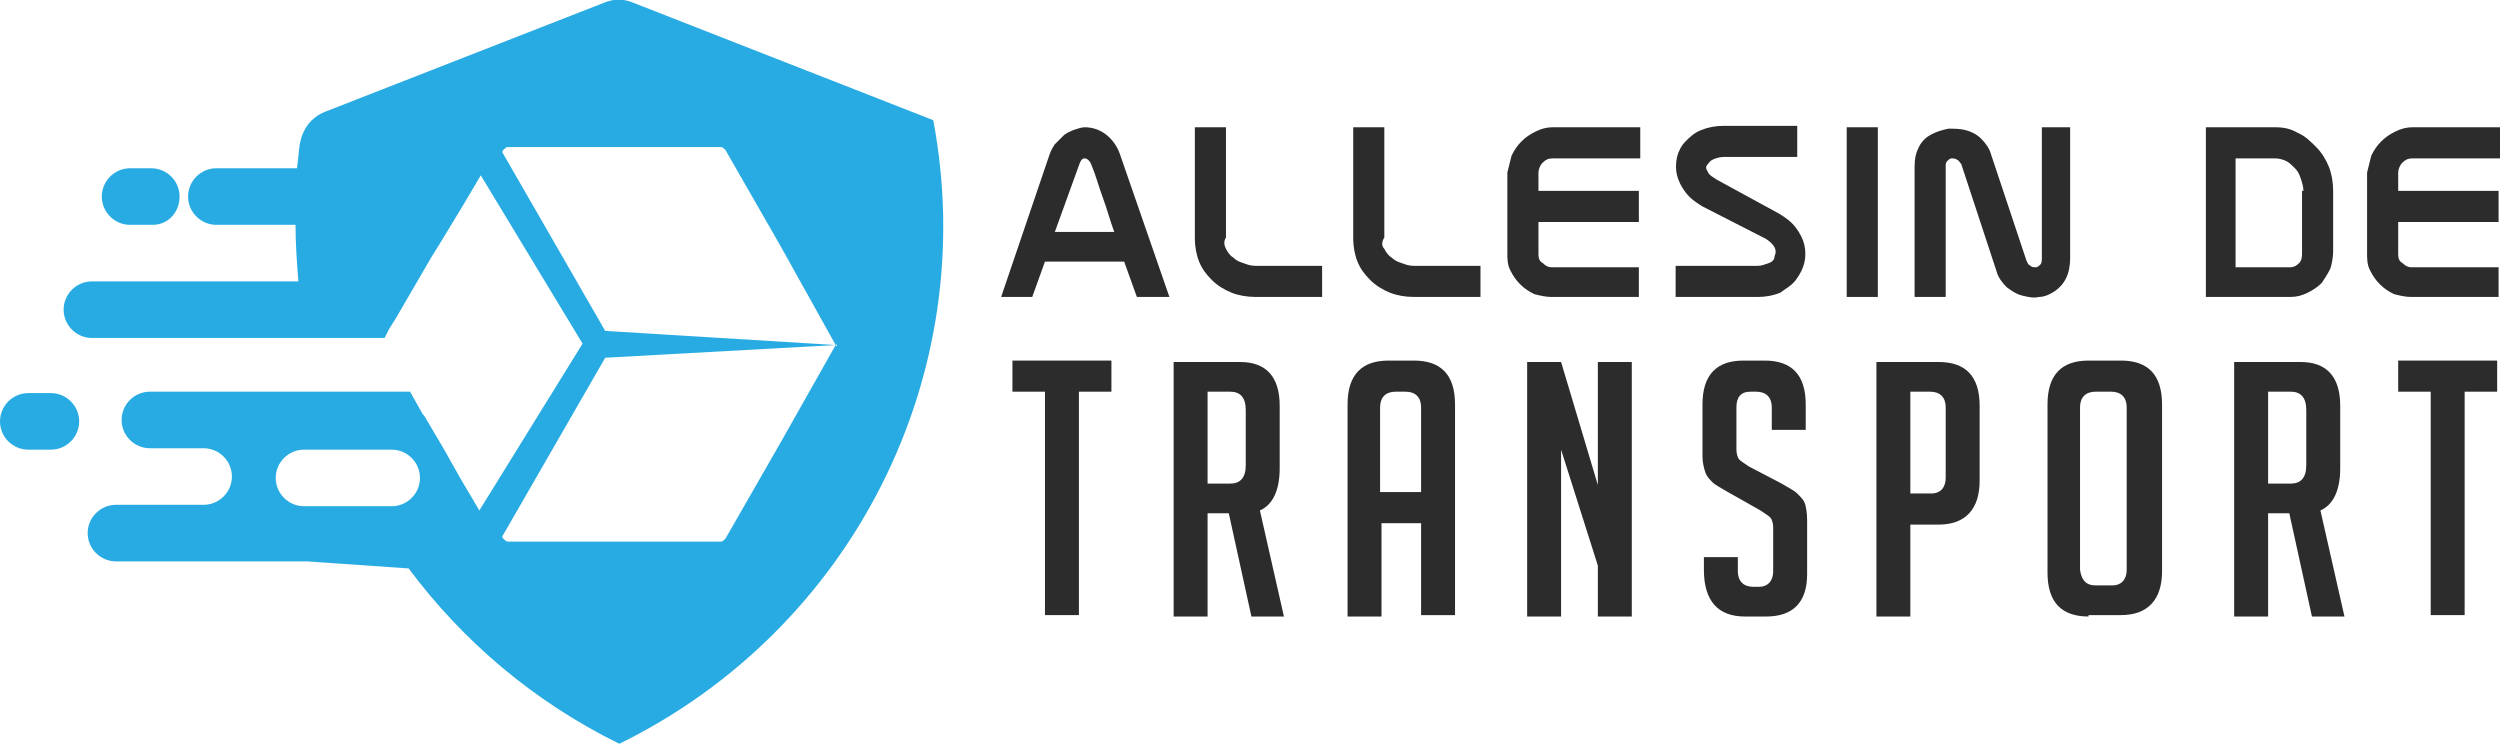 <?xml version="1.0" encoding="utf-8"?>
<!-- Generator: Adobe Illustrator 24.1.0, SVG Export Plug-In . SVG Version: 6.00 Build 0)  -->
<svg version="1.1" id="Layer_1" xmlns="http://www.w3.org/2000/svg" xmlns:xlink="http://www.w3.org/1999/xlink" x="0px" y="0px"
	 width="176.8px" height="52.6px" viewBox="0 0 176.8 52.6" style="enable-background:new 0 0 176.8 52.6;" xml:space="preserve">
<style type="text/css">
	.st0{fill-rule:evenodd;clip-rule:evenodd;fill:#28ABE2;}
	.st1{fill:#2C2C2C;}
</style>
<g>
	<path class="st0" d="M2,27.8h1.6c1.1,0,2,0.9,2,2c0,1.1-0.9,2-2,2H2c-1.1,0-2-0.9-2-2C0,28.7,0.9,27.8,2,27.8L2,27.8z M59.1,24.4
		l-16.3,0.9l-7.2,12.5c-0.1,0.1-0.1,0.2,0,0.3c0.1,0.1,0.2,0.2,0.3,0.2h7.2H51c0.1,0,0.2-0.1,0.3-0.2l3.9-6.8L59.1,24.4
		C59.2,24.4,59.2,24.3,59.1,24.4l-3.9-7l-3.9-6.8c-0.1-0.1-0.2-0.2-0.3-0.2h-7.9h-7.2c-0.1,0-0.2,0.1-0.3,0.2
		c-0.1,0.1-0.1,0.2,0,0.3l7.2,12.5L59.1,24.4z M43.8,52.6c-6.1-3-11.1-7.3-14.9-12.4l-7.2-0.5H8.2c-1.1,0-2-0.9-2-2c0-1.1,0.9-2,2-2
		c3.6,0,2.6,0,6.2,0c1.1,0,2-0.9,2-2c0-1.1-0.9-2-2-2h-1.5h-2.3c-1.1,0-2-0.9-2-2c0-1.1,0.9-2,2-2h2.2h1.3h8.6l0,0h1.8h1.4H29
		l0.9,1.6l0.1,0.1l1.3,2.2l0,0l1.3,2.3l1.3,2.2l0,0l7.3-11.8l-7.2-11.9l0,0l-1.3,2.2L31,17.4l-0.5,0.8L28,22.5l-0.5,0.8l-0.3,0.6
		h-1.4h-1.4h-2.8l0,0h-5.2H6.5c-1.1,0-2-0.9-2-2c0-1.1,0.9-2,2-2h13.4h1.2c-0.1-1.3-0.2-2.6-0.2-4h-5.6c-1.1,0-2-0.9-2-2
		c0-1.1,0.9-2,2-2h5.7c0.1-0.6,0.1-1.1,0.2-1.7c0.2-1.1,0.8-1.9,1.8-2.3l19.7-7.7c0.7-0.3,1.4-0.3,2.1,0l21.2,8.3
		C69.4,26.5,60.3,44.5,43.8,52.6L43.8,52.6z M24.1,31.8L24.1,31.8h-2.6c-1.1,0-2,0.9-2,2c0,1.1,0.9,2,2,2h4.4h0.2l0,0h1.6
		c1.1,0,2-0.9,2-2c0-1.1-0.9-2-2-2h-1.8H24.1z M12.7,13.9c0-1.1-0.9-2-2-2H9.2c-1.1,0-2,0.9-2,2c0,1.1,0.9,2,2,2h1.6
		C11.9,15.9,12.7,15,12.7,13.9L12.7,13.9z M5.6,29.8 M0,29.8"/>
</g>
<g>
	<path class="st1" d="M70.8,21L74.2,11c0.1-0.3,0.2-0.5,0.4-0.8c0.2-0.2,0.4-0.4,0.6-0.6c0.2-0.2,0.5-0.3,0.7-0.4
		C76.2,9.1,76.5,9,76.7,9c0.6,0,1.1,0.2,1.5,0.5c0.4,0.3,0.8,0.8,1,1.4L82.7,21h-2.3l-0.9-2.5h-5.6L73,21H70.8z M74.6,16.4h4.2
		c-0.3-0.8-0.5-1.6-0.8-2.4c-0.3-0.8-0.5-1.6-0.8-2.3c-0.1-0.3-0.3-0.5-0.5-0.5c-0.2,0-0.3,0.2-0.4,0.5L74.6,16.4z"/>
	<path class="st1" d="M86.7,17.6c0.1,0.2,0.3,0.5,0.5,0.6c0.2,0.2,0.4,0.3,0.7,0.4c0.3,0.1,0.5,0.2,0.9,0.2h4.7V21h-4.7
		c-0.6,0-1.2-0.1-1.7-0.3c-0.5-0.2-1-0.5-1.4-0.9c-0.4-0.4-0.7-0.8-0.9-1.3c-0.2-0.5-0.3-1.1-0.3-1.6V9h2.2v7.8
		C86.5,17.1,86.6,17.4,86.7,17.6z"/>
	<path class="st1" d="M97.9,17.6c0.1,0.2,0.3,0.5,0.5,0.6c0.2,0.2,0.4,0.3,0.7,0.4c0.3,0.1,0.5,0.2,0.9,0.2h4.7V21h-4.7
		c-0.6,0-1.2-0.1-1.7-0.3c-0.5-0.2-1-0.5-1.4-0.9c-0.4-0.4-0.7-0.8-0.9-1.3c-0.2-0.5-0.3-1.1-0.3-1.6V9h2.2v7.8
		C97.7,17.1,97.7,17.4,97.9,17.6z"/>
	<path class="st1" d="M106.9,11c0.2-0.4,0.4-0.7,0.7-1c0.3-0.3,0.6-0.5,1-0.7c0.4-0.2,0.8-0.3,1.2-0.3h6.2v2.2h-6.2
		c-0.3,0-0.5,0.1-0.7,0.3s-0.3,0.5-0.3,0.7v1.3h7.1v2.2h-7.1V18c0,0.3,0.1,0.5,0.3,0.6c0.2,0.2,0.4,0.3,0.6,0.3h6.2V21h-6.2
		c-0.4,0-0.8-0.1-1.2-0.2c-0.4-0.2-0.7-0.4-1-0.7c-0.3-0.3-0.5-0.6-0.7-1c-0.2-0.4-0.2-0.8-0.2-1.2v-5.7
		C106.7,11.8,106.8,11.4,106.9,11z"/>
	<path class="st1" d="M125.8,15.1c0.5,0.3,0.9,0.6,1.2,1c0.3,0.4,0.5,0.8,0.6,1.2c0.1,0.4,0.1,0.9,0,1.3c-0.1,0.4-0.3,0.8-0.6,1.2
		c-0.3,0.4-0.7,0.6-1.1,0.9c-0.5,0.2-1,0.3-1.6,0.3h-5.8v-2.2h5.8c0.3,0,0.5-0.1,0.8-0.2s0.4-0.3,0.4-0.5c0.1-0.2,0.1-0.4,0-0.6
		c-0.1-0.2-0.3-0.4-0.6-0.6l-4.5-2.3c-0.5-0.3-0.9-0.6-1.2-1c-0.3-0.4-0.5-0.8-0.6-1.2c-0.1-0.4-0.1-0.8,0-1.3
		c0.1-0.4,0.3-0.8,0.6-1.1c0.3-0.3,0.6-0.6,1.1-0.8c0.5-0.2,1-0.3,1.6-0.3h5.2v2.2h-5.2c-0.3,0-0.6,0.1-0.8,0.2
		c-0.2,0.1-0.3,0.3-0.4,0.4c-0.1,0.2,0,0.3,0.1,0.5c0.1,0.2,0.3,0.3,0.6,0.5L125.8,15.1z"/>
	<path class="st1" d="M132.8,21h-2.2V9h2.2V21z"/>
	<path class="st1" d="M146.4,9v9.3c0,0.5-0.1,1-0.3,1.4c-0.2,0.4-0.5,0.7-0.8,0.9c-0.3,0.2-0.7,0.4-1.1,0.4c-0.4,0.1-0.8,0-1.2-0.1
		c-0.4-0.1-0.7-0.3-1.1-0.6c-0.3-0.3-0.6-0.7-0.7-1.1l-2.5-7.6c-0.1-0.1-0.2-0.3-0.3-0.3c-0.1-0.1-0.3-0.1-0.4-0.1
		c-0.1,0-0.2,0.1-0.3,0.2c-0.1,0.1-0.1,0.2-0.1,0.4V21h-2.2v-9.2c0-0.6,0.1-1,0.3-1.4c0.2-0.4,0.5-0.7,0.9-0.9
		c0.4-0.2,0.7-0.3,1.2-0.4c0.4,0,0.8,0,1.2,0.1c0.4,0.1,0.8,0.3,1.1,0.6c0.3,0.3,0.6,0.7,0.7,1.1l2.5,7.5c0.1,0.2,0.1,0.3,0.3,0.4
		c0.1,0.1,0.2,0.1,0.4,0.1c0.1,0,0.2-0.1,0.3-0.2c0.1-0.1,0.1-0.3,0.1-0.5V9H146.4z"/>
	<path class="st1" d="M160.9,9c0.6,0,1.1,0.1,1.6,0.4c0.5,0.2,0.9,0.6,1.3,1c0.4,0.4,0.7,0.9,0.9,1.4c0.2,0.5,0.3,1.1,0.3,1.7v4.3
		c0,0.4-0.1,0.9-0.2,1.2c-0.2,0.4-0.4,0.7-0.6,1c-0.3,0.3-0.6,0.5-1,0.7c-0.4,0.2-0.8,0.3-1.2,0.3H156V9H160.9z M162.9,13.5
		c0-0.3-0.1-0.6-0.2-0.9c-0.1-0.3-0.2-0.5-0.4-0.7c-0.2-0.2-0.4-0.4-0.6-0.5c-0.2-0.1-0.5-0.2-0.8-0.2h-2.8v7.7h3.9
		c0.2,0,0.4-0.1,0.6-0.3c0.2-0.2,0.2-0.5,0.2-0.8V13.5z"/>
	<path class="st1" d="M167.7,11c0.2-0.4,0.4-0.7,0.7-1c0.3-0.3,0.6-0.5,1-0.7c0.4-0.2,0.8-0.3,1.2-0.3h6.2v2.2h-6.2
		c-0.3,0-0.5,0.1-0.7,0.3c-0.2,0.2-0.3,0.5-0.3,0.7v1.3h7.1v2.2h-7.1V18c0,0.3,0.1,0.5,0.3,0.6c0.2,0.2,0.4,0.3,0.6,0.3h6.2V21h-6.2
		c-0.4,0-0.8-0.1-1.2-0.2c-0.4-0.2-0.7-0.4-1-0.7c-0.3-0.3-0.5-0.6-0.7-1c-0.2-0.4-0.2-0.8-0.2-1.2v-5.7
		C167.5,11.8,167.6,11.4,167.7,11z"/>
	<path class="st1" d="M76.3,27.7v15.8h-2.4V27.7h-2.3v-2.2h7v2.2H76.3z"/>
	<path class="st1" d="M83,25.6h4.7c1.8,0,2.8,1,2.8,3.1v4.4c0,1.6-0.5,2.6-1.4,3l1.7,7.5h-2.3l-1.6-7.3h-1.5v7.3H83V25.6z
		 M85.4,34.2h1.6c0.7,0,1.1-0.4,1.1-1.3V29c0-0.9-0.4-1.3-1.1-1.3h-1.6V34.2z"/>
	<path class="st1" d="M97.7,43.6h-2.4V28.6c0-2.1,1-3.1,2.9-3.1h1.8c1.9,0,2.9,1,2.9,3.1v14.9h-2.4V37h-2.8V43.6z M100.5,34.8v-6
		c0-0.7-0.4-1.1-1.1-1.1h-0.7c-0.7,0-1.1,0.4-1.1,1.1v6H100.5z"/>
	<path class="st1" d="M113,34.3v-8.7h2.4v18H113V40l-2.6-8.2v11.8H108v-18h2.4L113,34.3z"/>
	<path class="st1" d="M125.3,30.4v-1.6c0-0.7-0.4-1.1-1.1-1.1h-0.4c-0.7,0-1,0.4-1,1.1v3c0,0.3,0.1,0.6,0.2,0.7
		c0.1,0.1,0.4,0.3,0.7,0.5l2.3,1.2c0.5,0.3,0.9,0.5,1.1,0.7c0.2,0.2,0.4,0.4,0.5,0.6c0.1,0.2,0.2,0.7,0.2,1.3v3.8c0,2-1,3-2.9,3
		h-1.5c-1.9,0-2.9-1.1-2.9-3.3v-0.9h2.4v1c0,0.7,0.4,1.1,1.1,1.1h0.4c0.6,0,1-0.4,1-1.1v-3.1c0-0.3-0.1-0.6-0.2-0.7
		c-0.1-0.1-0.4-0.3-0.7-0.5l-2.3-1.3c-0.5-0.3-0.9-0.5-1.1-0.7c-0.2-0.2-0.4-0.4-0.5-0.7c-0.1-0.3-0.2-0.7-0.2-1.1v-3.7
		c0-2.1,1-3.1,2.9-3.1h1.5c1.9,0,2.9,1,2.9,3.1v1.8H125.3z"/>
	<path class="st1" d="M132.7,25.6h4.4c1.9,0,2.9,1,2.9,3.1V34c0,2-1,3.1-2.9,3.1h-2v6.5h-2.4V25.6z M135.1,34.9h1.5
		c0.6,0,1-0.4,1-1.1v-5c0-0.7-0.4-1.1-1.1-1.1h-1.4V34.9z"/>
	<path class="st1" d="M147.7,43.6c-1.9,0-2.9-1-2.9-3.1V28.6c0-2.1,1-3.1,2.9-3.1h2.3c1.9,0,2.9,1,2.9,3.1v11.8c0,2-1,3.1-2.9,3.1
		H147.7z M148.2,41.4h1.2c0.6,0,1-0.4,1-1.1V28.8c0-0.7-0.4-1.1-1.1-1.1h-1.1c-0.7,0-1.1,0.4-1.1,1.1v11.5
		C147.2,41,147.5,41.4,148.2,41.4z"/>
	<path class="st1" d="M158,25.6h4.7c1.8,0,2.8,1,2.8,3.1v4.4c0,1.6-0.5,2.6-1.4,3l1.7,7.5h-2.3l-1.6-7.3h-1.5v7.3H158V25.6z
		 M160.4,34.2h1.6c0.7,0,1.1-0.4,1.1-1.3V29c0-0.9-0.4-1.3-1.1-1.3h-1.6V34.2z"/>
	<path class="st1" d="M174.3,27.7v15.8h-2.4V27.7h-2.3v-2.2h7v2.2H174.3z"/>
</g>
</svg>
